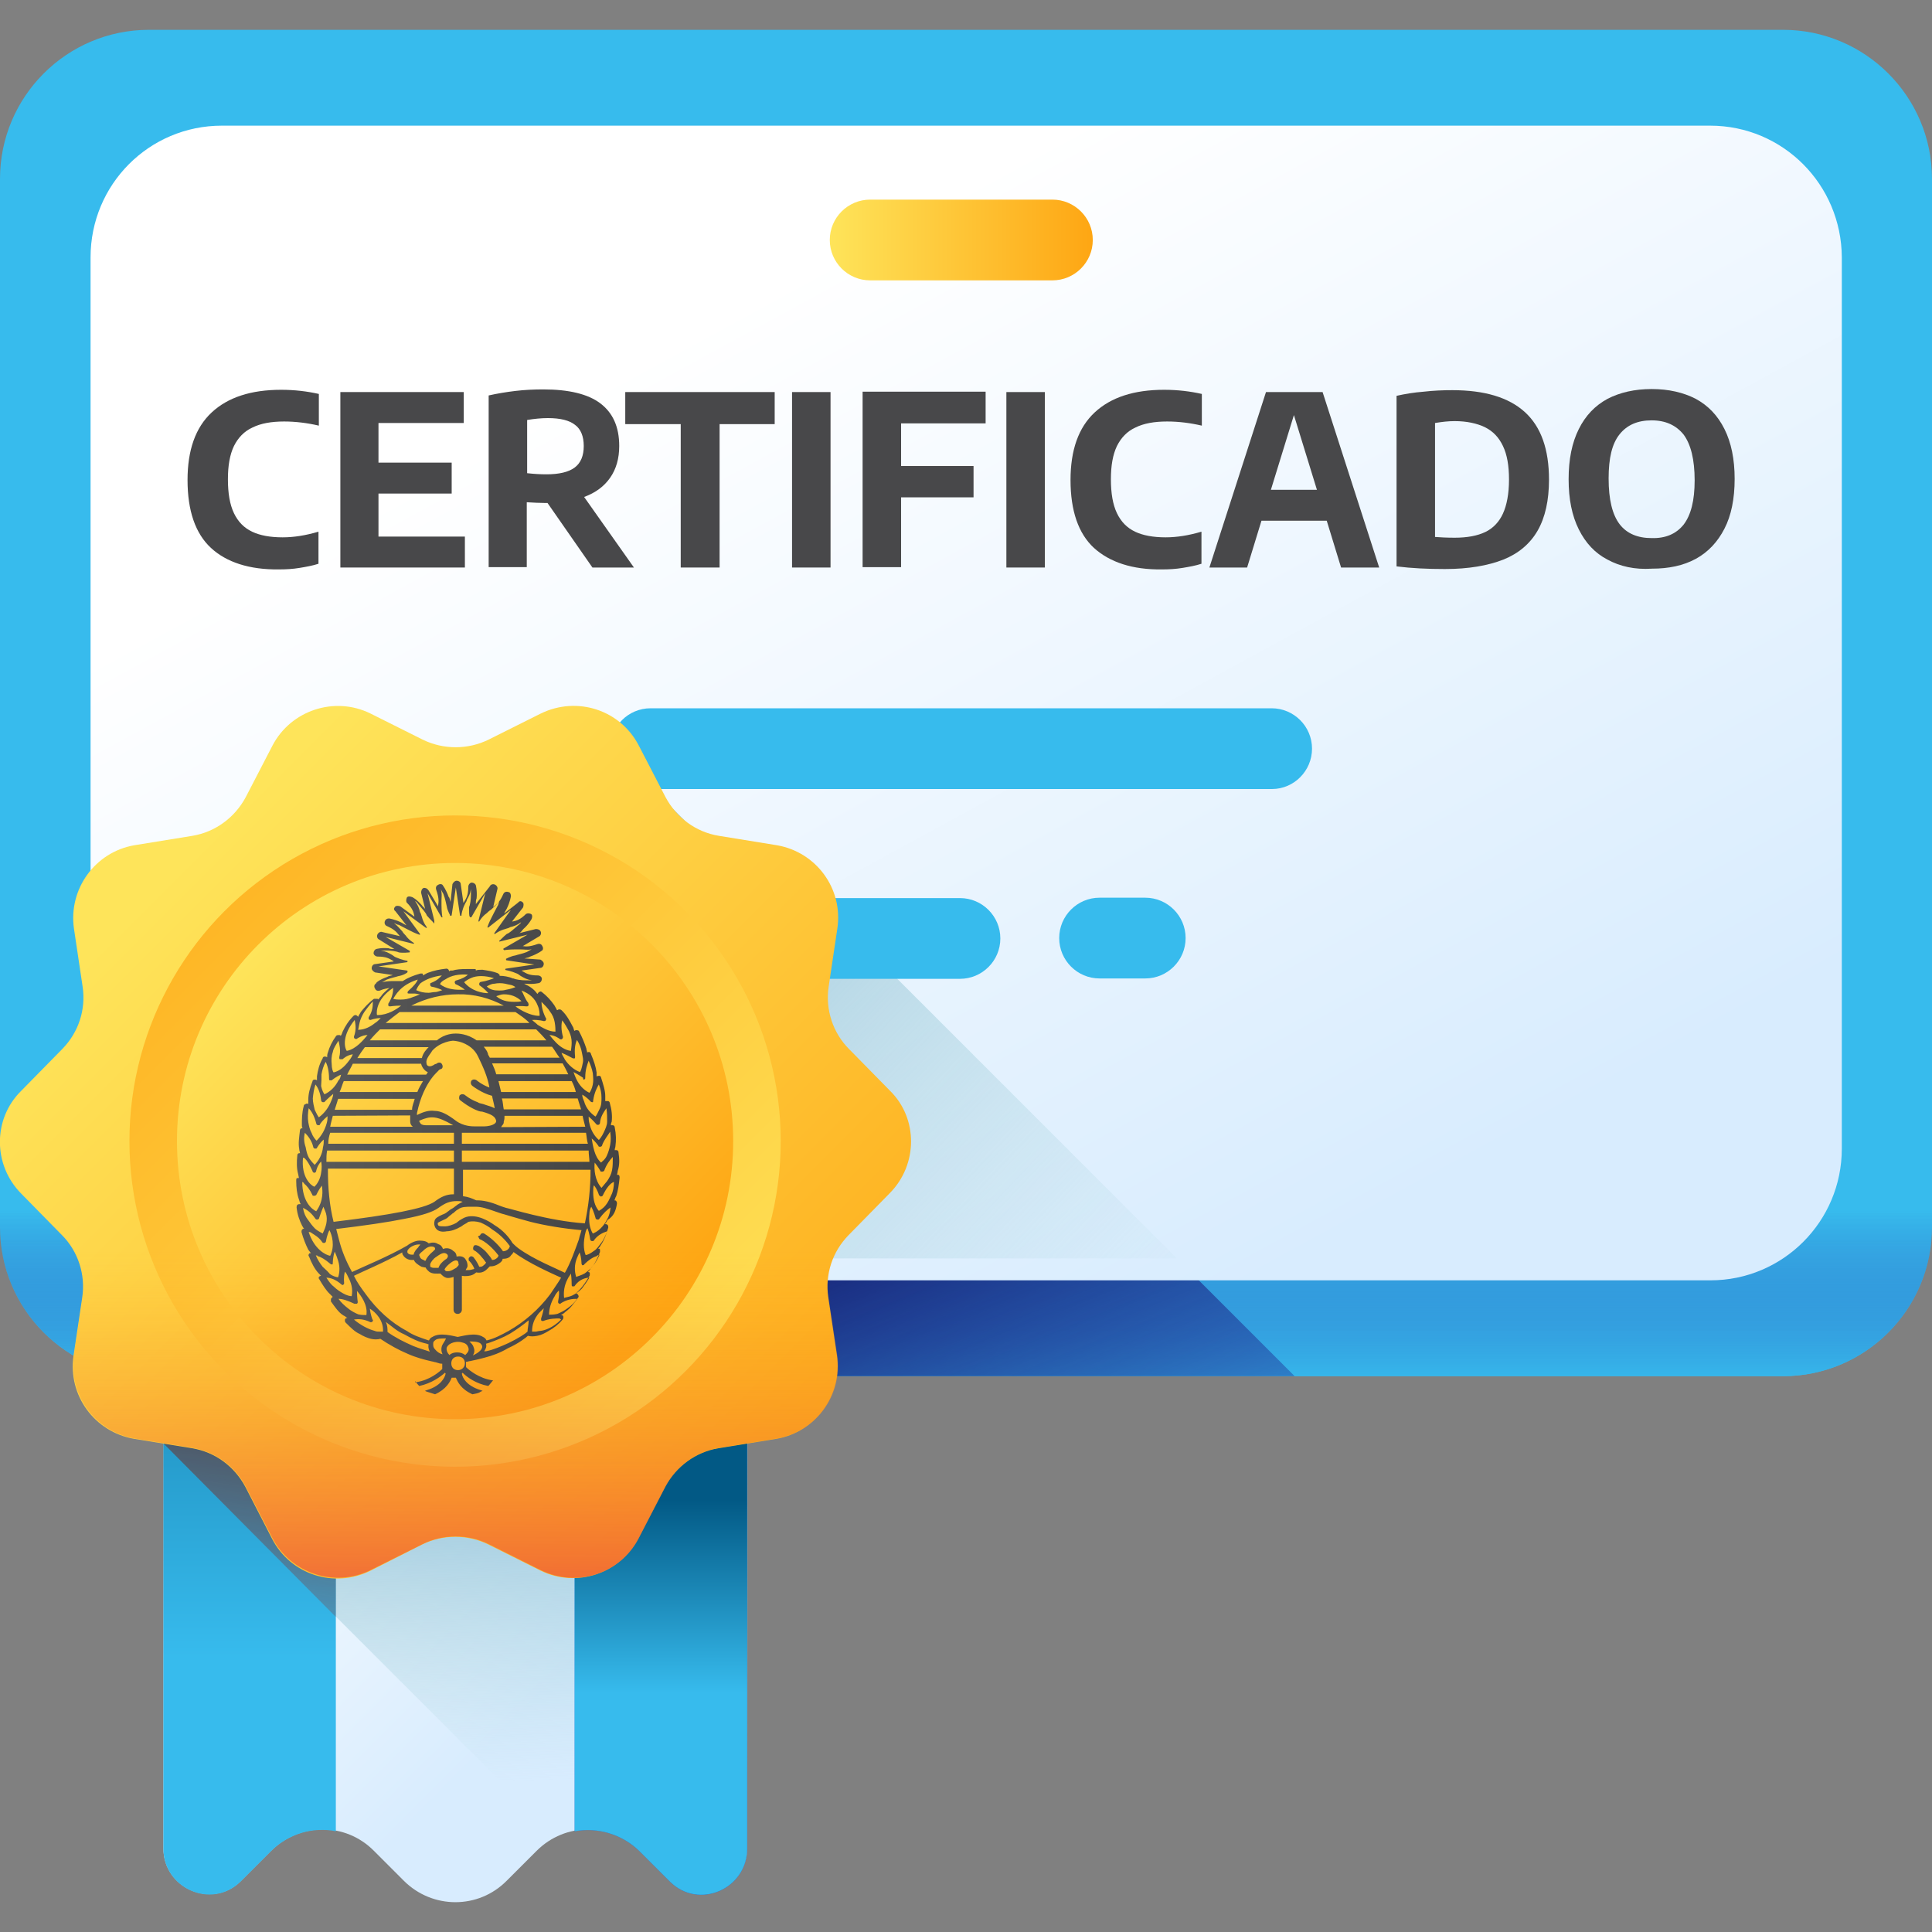 <?xml version="1.0" encoding="utf-8"?>
<!-- Generator: Adobe Illustrator 27.6.1, SVG Export Plug-In . SVG Version: 6.00 Build 0)  -->
<svg version="1.1" id="Capa_1" xmlns="http://www.w3.org/2000/svg" xmlns:xlink="http://www.w3.org/1999/xlink" x="0px" y="0px"
	 viewBox="0 0 512 512" style="enable-background:new 0 0 512 512;" xml:space="preserve">
<rect x="0" y="0" width="512" height="512" fill="#808080" stroke="none"/>
<style type="text/css">
	.st0{fill:#37BBED;}
	.st1{fill:url(#SVGID_1_);}
	.st2{fill:url(#SVGID_00000016777169852244203080000014645754015945241240_);}
	.st3{fill:url(#SVGID_00000124842472980617287690000013341976716068195722_);}
	.st4{fill:url(#SVGID_00000050623647749695292790000005585336016094268855_);}
	.st5{fill:url(#SVGID_00000119837051562767661600000015912570692441921680_);}
	.st6{fill:#48484A;}
	.st7{fill:url(#SVGID_00000051360953489638268660000013404247509729645236_);}
	.st8{fill:url(#SVGID_00000080916679131806771550000015670294763505204096_);}
	.st9{fill:url(#SVGID_00000101802813429103580060000017384910588252102578_);}
	.st10{fill:url(#SVGID_00000138564163738671752910000002394851782493454005_);}
	.st11{fill:url(#SVGID_00000083074908027172671380000000536471768293588628_);}
	.st12{fill:url(#SVGID_00000067944449029020742240000003050126800971067567_);}
	.st13{fill:url(#SVGID_00000022521053777713144460000010711618631983469498_);}
	.st14{fill:url(#SVGID_00000150103463428510900160000002272866634572619189_);}
	.st15{fill:url(#SVGID_00000064334550406921406720000004330246259328152481_);}
	.st16{fill:url(#SVGID_00000043439182812116829990000011459427713306130085_);}
	.st17{fill:url(#SVGID_00000074422143746448641240000005905324397693790874_);}
</style>
<g>
	<g>
		<path class="st0" d="M472.5,364.7h-433C17.7,364.7,0,347,0,325.2V47.4C0,25.6,17.7,7.9,39.5,7.9h433c21.8,0,39.5,17.7,39.5,39.5
			v277.8C512,347,494.3,364.7,472.5,364.7z"/>
		
			<linearGradient id="SVGID_1_" gradientUnits="userSpaceOnUse" x1="256.533" y1="-70.918" x2="256.533" y2="-25.284" gradientTransform="matrix(1.004 0 0 1.004 -1.533 392.007)">
			<stop  offset="0" style="stop-color:#2740B0;stop-opacity:0"/>
			<stop  offset="1" style="stop-color:#37BBED"/>
		</linearGradient>
		<path class="st1" d="M0,198.5v126.7c0,21.8,17.7,39.5,39.5,39.5h433c21.8,0,39.5-17.7,39.5-39.5V198.5H0z"/>
		
			<linearGradient id="SVGID_00000077283703996811394680000018213794041872080015_" gradientUnits="userSpaceOnUse" x1="283.234" y1="59.614" x2="233.413" y2="-62.171" gradientTransform="matrix(1.004 0 0 1.004 -1.533 392.007)">
			<stop  offset="0" style="stop-color:#2740B0;stop-opacity:0"/>
			<stop  offset="1" style="stop-color:#192A7D"/>
		</linearGradient>
		<path style="fill:url(#SVGID_00000077283703996811394680000018213794041872080015_);" d="M151.2,364.7h191.9l-132-132l-16.6-2.2
			l-43.2-43.2L151.2,364.7z"/>
		
			<linearGradient id="SVGID_00000010274785874169164880000017198764957202655664_" gradientUnits="userSpaceOnUse" x1="198.65" y1="-311.211" x2="338.65" y2="-54.211" gradientTransform="matrix(1.004 0 0 1.004 -1.533 392.007)">
			<stop  offset="0" style="stop-color:#FFFFFF"/>
			<stop  offset="1" style="stop-color:#D8ECFE"/>
		</linearGradient>
		<path style="fill:url(#SVGID_00000010274785874169164880000017198764957202655664_);" d="M58.8,33.3C39.5,33.3,24,48.9,24,68.2
			v236.2c0,19.3,15.6,34.9,34.8,34.9h394.5c19.2,0,34.8-15.6,34.8-34.9V68.2c-0.1-19.3-15.6-34.9-34.9-34.9"/>
		
			<linearGradient id="SVGID_00000076583132941088923640000010758201836599483576_" gradientUnits="userSpaceOnUse" x1="286.935" y1="-8.929" x2="95.032" y2="-190.991" gradientTransform="matrix(1.004 0 0 1.004 -1.533 392.007)">
			<stop  offset="0" style="stop-color:#A8D3D8;stop-opacity:0"/>
			<stop  offset="1" style="stop-color:#6CABCA"/>
		</linearGradient>
		<path style="fill:url(#SVGID_00000076583132941088923640000010758201836599483576_);" d="M151.2,333.5h160.7L211.1,232.7
			l-16.6-2.2l-43.2-43.2L151.2,333.5z"/>
	</g>
	<g>
		<g>
			<g>
				<path class="st0" d="M206.1,238h48.3c5.9,0,10.7,4.8,10.7,10.7c0,5.9-4.8,10.7-10.7,10.7h-48.3c-5.9,0-10.7-4.8-10.7-10.7
					C195.4,242.7,200.2,238,206.1,238z"/>
				<path class="st0" d="M280.7,248.6c0-5.9,4.8-10.7,10.7-10.7h12.1c5.9,0,10.7,4.8,10.7,10.7c0,5.9-4.8,10.7-10.7,10.7h-12.1
					C285.5,259.3,280.7,254.5,280.7,248.6z"/>
			</g>
			<path class="st0" d="M337.1,209.1H172.4c-5.9,0-10.7-4.8-10.7-10.7s4.8-10.7,10.7-10.7H337c5.9,0,10.7,4.8,10.7,10.7
				S342.9,209.1,337.1,209.1L337.1,209.1z"/>
		</g>
		
			<linearGradient id="SVGID_00000174563495752492598190000006934610739593570732_" gradientUnits="userSpaceOnUse" x1="220.573" y1="-327.082" x2="290.002" y2="-327.082" gradientTransform="matrix(1.004 0 0 1.004 -1.533 392.007)">
			<stop  offset="0" style="stop-color:#FEE45A"/>
			<stop  offset="1" style="stop-color:#FEA613"/>
		</linearGradient>
		<path style="fill:url(#SVGID_00000174563495752492598190000006934610739593570732_);" d="M230.6,52.9h48.3
			c5.9,0,10.7,4.8,10.7,10.7s-4.8,10.7-10.7,10.7h-48.3c-5.9,0-10.7-4.8-10.7-10.7S224.7,52.9,230.6,52.9z"/>
		<g>
			<path class="st6" d="M55.9,145.2c-4.1-3.8-6.2-9.8-6.2-18c0-7.9,2.1-13.9,6.4-17.9c4.3-4,10.4-6,18.4-6c3.6,0,6.9,0.4,10,1.1v8.4
				c-3-0.7-6.1-1.1-9.2-1.1c-3.4,0-6.2,0.5-8.4,1.6c-2.2,1-3.8,2.7-4.9,4.9c-1.1,2.3-1.6,5.2-1.6,8.8c0,3.7,0.5,6.7,1.6,9
				c1.1,2.3,2.7,3.9,4.8,4.9c2.1,1,4.8,1.5,8.1,1.5c3,0,6.1-0.5,9.5-1.5v8.5c-1.5,0.5-3.2,0.8-5,1.1c-1.8,0.3-3.6,0.4-5.5,0.4
				C66.1,151,60,149,55.9,145.2z"/>
			<path class="st6" d="M100.3,142.2h22.9v8.2h-33v-46.5h32.7v8.2h-22.6v10.5h19.4v8.2h-19.4V142.2z"/>
			<path class="st6" d="M157,150.4l-11.9-17.1h-0.6c-1.5,0-3.1-0.1-4.9-0.2v17.2h-10.1v-45.5c2.2-0.5,4.6-0.9,7.1-1.2
				c2.5-0.3,5-0.4,7.4-0.4c6.7,0,11.8,1.2,15.1,3.7s5,6.2,5,11.3c0,3.3-0.8,6.1-2.4,8.4c-1.6,2.3-3.9,4-6.9,5.1l13.2,18.7H157z
				 M139.7,125.4c1.8,0.2,3.4,0.3,5.1,0.3c3.4,0,5.9-0.6,7.5-1.8c1.6-1.2,2.4-3.1,2.4-5.7c0-2.6-0.8-4.5-2.3-5.6
				c-1.5-1.2-3.9-1.8-7.2-1.8c-1.8,0-3.7,0.2-5.5,0.5V125.4z"/>
			<path class="st6" d="M180.4,150.4v-38h-14.7v-8.5h39.6v8.5h-14.6v38H180.4z"/>
			<path class="st6" d="M209.9,150.4v-46.5h10.2v46.5H209.9z"/>
			<path class="st6" d="M261.2,112.2h-22.4v11.3H258v8.3h-19.2v18.5h-10.2v-46.5h32.6V112.2z"/>
			<path class="st6" d="M266.7,150.4v-46.5h10.2v46.5H266.7z"/>
			<path class="st6" d="M289.9,145.2c-4.1-3.8-6.2-9.8-6.2-18c0-7.9,2.1-13.9,6.4-17.9c4.3-4,10.4-6,18.4-6c3.6,0,6.9,0.4,10,1.1
				v8.4c-3-0.7-6.1-1.1-9.2-1.1c-3.4,0-6.2,0.5-8.4,1.6c-2.2,1-3.8,2.7-4.9,4.9c-1.1,2.3-1.6,5.2-1.6,8.8c0,3.7,0.5,6.7,1.6,9
				s2.7,3.9,4.8,4.9c2.1,1,4.8,1.5,8.1,1.5c3,0,6.1-0.5,9.5-1.5v8.5c-1.5,0.5-3.2,0.8-5,1.1c-1.8,0.3-3.6,0.4-5.5,0.4
				C300.1,151,294.1,149,289.9,145.2z"/>
			<path class="st6" d="M355.4,150.4l-3.8-12.4h-17.3l-3.8,12.4h-10l15-46.5h15l15,46.5H355.4z M336.8,129.8H349l-6.1-19.8
				L336.8,129.8z"/>
			<path class="st6" d="M370.1,150.1v-45.2c2.2-0.5,4.6-0.9,7.2-1.1c2.6-0.3,5.1-0.4,7.6-0.4c8.5,0,14.9,1.9,19.2,5.8
				s6.4,9.9,6.4,17.9c0,5.5-1,10-3,13.5c-2,3.5-5.1,6.1-9.1,7.7c-4.1,1.6-9.2,2.5-15.5,2.5C378.4,150.8,374.1,150.6,370.1,150.1z
				 M393.6,141c2.1-1,3.7-2.7,4.7-4.9s1.6-5.2,1.6-9c0-3.7-0.5-6.6-1.6-8.9c-1.1-2.3-2.6-3.9-4.8-5c-2.1-1-4.8-1.6-8-1.6
				c-1.7,0-3.4,0.2-5.2,0.5v30.2c1.3,0.1,3.1,0.2,5.2,0.2C388.8,142.5,391.5,142,393.6,141z"/>
			<path class="st6" d="M426,148.3c-3.3-1.7-5.8-4.4-7.6-8c-1.8-3.6-2.7-8-2.7-13.3c0-5.3,0.9-9.7,2.7-13.3c1.8-3.6,4.3-6.2,7.6-8
				c3.3-1.7,7.2-2.6,11.7-2.6s8.4,0.9,11.7,2.6c3.3,1.8,5.8,4.4,7.6,8c1.8,3.6,2.7,8,2.7,13.2c0,5.3-0.9,9.7-2.7,13.2
				s-4.3,6.2-7.6,8c-3.3,1.8-7.2,2.6-11.6,2.6C433.2,151,429.3,150.1,426,148.3z M446.2,139c1.9-2.5,2.9-6.3,2.9-11.7
				c0-5.5-1-9.5-2.9-12.1c-2-2.5-4.8-3.8-8.5-3.8c-3.7,0-6.5,1.2-8.5,3.7c-2,2.5-2.9,6.3-2.9,11.7c0,5.6,1,9.6,2.9,12.1
				c1.9,2.5,4.8,3.7,8.5,3.7C441.4,142.7,444.2,141.5,446.2,139z"/>
		</g>
	</g>
	<g>
		
			<linearGradient id="SVGID_00000036217210573447198130000015939641898887810197_" gradientUnits="userSpaceOnUse" x1="71.447" y1="-45.27" x2="159.374" y2="42.658" gradientTransform="matrix(1.004 0 0 1.004 -1.533 392.007)">
			<stop  offset="0" style="stop-color:#FFFFFF"/>
			<stop  offset="1" style="stop-color:#D8ECFE"/>
		</linearGradient>
		<path style="fill:url(#SVGID_00000036217210573447198130000015939641898887810197_);" d="M43.3,489.8c0,10.6,12.8,16.2,20.4,8.8
			c0.1-0.1,0.1-0.1,0.2-0.2l7.9-7.9c7.6-7.6,19.8-7.6,27.3,0l7.9,7.9c7.6,7.6,19.8,7.6,27.3,0l7.9-7.9c7.6-7.6,19.8-7.6,27.3,0
			l7.9,7.9c0.1,0.1,0.1,0.1,0.2,0.2c7.6,7.5,20.4,1.9,20.4-8.8V299.3H43.4L43.3,489.8z"/>
		
			<linearGradient id="SVGID_00000016793467124479411490000008877075568982963341_" gradientUnits="userSpaceOnUse" x1="135.429" y1="79.934" x2="130.995" y2="-29.733" gradientTransform="matrix(1.004 0 0 1.004 -1.533 392.007)">
			<stop  offset="0" style="stop-color:#A8D3D8;stop-opacity:0"/>
			<stop  offset="1" style="stop-color:#6CABCA"/>
		</linearGradient>
		<path style="fill:url(#SVGID_00000016793467124479411490000008877075568982963341_);" d="M62.2,333.8v67.8l85.2,85.2
			c7.2-3.5,16.1-2.3,22.2,3.6l7.9,7.9c0.1,0.1,0.1,0.1,0.2,0.2c7.6,7.5,20.4,1.9,20.4-8.8v-156H62.2z"/>
		<g>
			
				<linearGradient id="SVGID_00000059294065877741542820000009612385912392418458_" gradientUnits="userSpaceOnUse" x1="67.412" y1="47.038" x2="67.412" y2="-125.052" gradientTransform="matrix(1.004 0 0 1.004 -1.533 392.007)">
				<stop  offset="0" style="stop-color:#37BBED"/>
				<stop  offset="1" style="stop-color:#025985"/>
			</linearGradient>
			<path style="fill:url(#SVGID_00000059294065877741542820000009612385912392418458_);" d="M89,299.3H43.3v190.6
				c0,10.6,12.8,16.2,20.4,8.8c0.1-0.1,0.1-0.1,0.2-0.2l7.9-7.9c4.7-4.7,11.2-6.5,17.2-5.3V299.3z"/>
			
				<linearGradient id="SVGID_00000088844280255928809510000015188964437902618771_" gradientUnits="userSpaceOnUse" x1="145.347" y1="-23.369" x2="246.95" y2="54.849" gradientTransform="matrix(1.004 0 0 1.004 -1.533 392.007)">
				<stop  offset="0" style="stop-color:#26A6FE"/>
				<stop  offset="1" style="stop-color:#2740B0"/>
			</linearGradient>
			<path style="fill:url(#SVGID_00000088844280255928809510000015188964437902618771_);" d="M152.3,299.3v186
				c6-1.1,12.5,0.7,17.2,5.3l7.9,7.9c0.1,0.1,0.1,0.1,0.2,0.2c7.6,7.5,20.4,1.9,20.4-8.8V299.3H152.3z"/>
			
				<linearGradient id="SVGID_00000072987041094087628800000016605800979626805128_" gradientUnits="userSpaceOnUse" x1="176" y1="56.438" x2="176" y2="5.443" gradientTransform="matrix(1.004 0 0 1.004 -1.533 392.007)">
				<stop  offset="0" style="stop-color:#37BBED"/>
				<stop  offset="1" style="stop-color:#025985"/>
			</linearGradient>
			<path style="fill:url(#SVGID_00000072987041094087628800000016605800979626805128_);" d="M152.3,299.3v186
				c6-1.1,12.5,0.7,17.2,5.3l7.9,7.9c0.1,0.1,0.1,0.1,0.2,0.2c7.6,7.5,20.4,1.9,20.4-8.8V299.3H152.3z"/>
		</g>
		
			<linearGradient id="SVGID_00000052792485618353596890000004821702442024387724_" gradientUnits="userSpaceOnUse" x1="56.1" y1="64.676" x2="75.856" y2="-67.165" gradientTransform="matrix(1.004 0 0 1.004 -1.533 392.007)">
			<stop  offset="0" style="stop-color:#A72B2B;stop-opacity:0"/>
			<stop  offset="1" style="stop-color:#42210B"/>
		</linearGradient>
		<path style="fill:url(#SVGID_00000052792485618353596890000004821702442024387724_);" d="M89,333.8H43.3v48.7L89,428.5
			C89,428.5,89,333.8,89,333.8z"/>
		<g>
			
				<linearGradient id="SVGID_00000154404027604995913100000018286036786759956413_" gradientUnits="userSpaceOnUse" x1="48.855" y1="-161.909" x2="233.664" y2="22.899" gradientTransform="matrix(1.004 0 0 1.004 -1.533 392.007)">
				<stop  offset="0" style="stop-color:#FEE45A"/>
				<stop  offset="1" style="stop-color:#FEA613"/>
			</linearGradient>
			<path style="fill:url(#SVGID_00000154404027604995913100000018286036786759956413_);" d="M235.8,316.2l-10.9,11.1
				c-4.3,4.4-6.3,10.4-5.4,16.5l2.3,15.4c1.5,10.5-5.6,20.3-16,22.1l-15.4,2.5c-6,1-11.2,4.8-14.1,10.2l-7.1,13.7
				c-4.9,9.4-16.5,13.2-26,8.5l-13.8-6.9c-5.5-2.7-12-2.7-17.5,0l-13.8,7c-9.6,4.7-21.1,1-26-8.5L65,394c-2.9-5.4-8-9.2-14.1-10.2
				l-15.4-2.5c-10.4-1.8-17.6-11.5-16-22.1l2.3-15.4c0.9-6-1.1-12.2-5.4-16.5L5.6,316.3c-7.5-7.6-7.5-19.8,0-27.2L16.5,278
				c4.3-4.4,6.3-10.4,5.4-16.5l-2.3-15.4c-1.5-10.5,5.6-20.3,16-22.1l15.4-2.5c6-1,11.2-4.8,14.1-10.2l7.1-13.7
				c4.9-9.4,16.5-13.2,26-8.5l13.8,6.9c5.5,2.7,12,2.7,17.5,0l13.8-6.9c9.6-4.7,21.1-1,26,8.5l7.1,13.7c2.9,5.4,8,9.2,14.1,10.2
				l15.4,2.5c10.4,1.8,17.6,11.5,16,22.1l-2.3,15.4c-0.9,6,1.1,12.2,5.4,16.5l10.9,11.1C243.3,296.4,243.3,308.6,235.8,316.2z"/>
			
				<linearGradient id="SVGID_00000048467204160791898770000007244662730546427795_" gradientUnits="userSpaceOnUse" x1="203.125" y1="-7.803" x2="7.824" y2="-203.104" gradientTransform="matrix(1.004 0 0 1.004 -1.533 392.007)">
				<stop  offset="0" style="stop-color:#FEE45A"/>
				<stop  offset="1" style="stop-color:#FEA613"/>
			</linearGradient>
			<circle style="fill:url(#SVGID_00000048467204160791898770000007244662730546427795_);" cx="120.6" cy="302.4" r="86.3"/>
			
				<linearGradient id="SVGID_00000092443098506457366840000014589497782169273777_" gradientUnits="userSpaceOnUse" x1="70.089" y1="-140.839" x2="171.231" y2="-39.697" gradientTransform="matrix(1.004 0 0 1.004 -1.533 392.007)">
				<stop  offset="0" style="stop-color:#FEE45A"/>
				<stop  offset="1" style="stop-color:#FEA613"/>
			</linearGradient>
			<circle style="fill:url(#SVGID_00000092443098506457366840000014589497782169273777_);" cx="120.6" cy="302.4" r="73.7"/>
			
				<linearGradient id="SVGID_00000168797592675462983640000017148819898644534712_" gradientUnits="userSpaceOnUse" x1="121.761" y1="-60.207" x2="121.761" y2="52.154" gradientTransform="matrix(1.004 0 0 1.004 -1.533 392.007)">
				<stop  offset="0" style="stop-color:#FEA613;stop-opacity:0"/>
				<stop  offset="1" style="stop-color:#E94444"/>
			</linearGradient>
			<path style="fill:url(#SVGID_00000168797592675462983640000017148819898644534712_);" d="M16.5,327.2c4.3,4.4,6.3,10.4,5.4,16.5
				l-2.3,15.4c-1.5,10.5,5.6,20.3,16,22.1l15.4,2.5c6,1,11.2,4.8,14.1,10.2l7.1,13.7c4.9,9.4,16.5,13.2,26,8.5l13.8-6.9
				c5.5-2.7,12-2.7,17.5,0l13.8,6.9c9.6,4.7,21.1,1,26-8.5l7.1-13.7c2.9-5.4,8-9.2,14.1-10.2l15.4-2.5c10.4-1.8,17.6-11.5,16-22.1
				l-2.3-15.4c-0.9-6,1.1-12.2,5.4-16.5l10.9-11.1c3.7-3.7,5.6-8.7,5.6-13.6H0c0,4.9,1.9,9.9,5.6,13.6L16.5,327.2z"/>
		</g>
	</g>
</g>
<linearGradient id="SVGID_00000016064723470003025750000009374488173539080371_" gradientUnits="userSpaceOnUse" x1="78.969" y1="210.481" x2="164.171" y2="210.481" gradientTransform="matrix(1 0 0 -1 0 512)">
	<stop  offset="0" style="stop-color:#5A5A5A"/>
	<stop  offset="1" style="stop-color:#444444"/>
</linearGradient>
<path style="fill:url(#SVGID_00000016064723470003025750000009374488173539080371_);" d="M163.5,319c0-0.2,0-0.5-0.2-0.7
	c-0.2-0.2-0.2-0.2-0.5-0.2c0.2-0.2,0.2-0.7,0.5-1.1c0.5-1.5,0.7-3,0.9-4.9c0-0.2,0-0.5-0.2-0.7c-0.2,0-0.2-0.2-0.5,0
	c0-0.2,0.2-0.7,0.2-1.1c0.5-1.5,0.5-3,0.2-5c0-0.2-0.2-0.5-0.5-0.5c-0.2,0-0.5,0-0.5,0c0-0.5,0.2-0.7,0.2-1.1c0.2-1.5,0.2-3-0.2-5
	c0-0.2-0.2-0.5-0.5-0.5c-0.2,0-0.2,0-0.5,0c0-0.2,0-0.5,0.2-0.9c0.2-1.5,0-3.3-0.5-5c0-0.2-0.2-0.5-0.5-0.5c-0.2,0-0.5,0-0.7,0l0,0
	c0-0.5,0-0.9,0-1.3c0-1.5-0.5-3-1.1-4.9c0-0.2-0.2-0.5-0.5-0.5c-0.2,0-0.5,0-0.7,0.2c0-0.5,0-0.7,0-1.1c-0.2-1.5-0.7-3-1.5-4.9
	c0-0.2-0.2-0.5-0.5-0.5c-0.2,0-0.5,0-0.5,0.2c0-0.5-0.2-0.7-0.2-1.1c-0.5-1.5-1.1-3-2-4.7c-0.2-0.2-0.5-0.2-0.7-0.2
	c-0.2,0-0.5,0.2-0.5,0.2c-0.2-0.5-0.2-0.9-0.5-1.3c-0.7-1.3-1.5-2.9-2.9-4.2c-0.2-0.2-0.5-0.2-0.7-0.2c-0.2,0-0.2,0.2-0.5,0.2
	c-0.2-0.5-0.5-0.9-0.7-1.3c-0.9-1.3-2-2.5-3.3-3.5c-0.2-0.2-0.5-0.2-0.7,0c-0.2,0-0.2,0.2-0.5,0.5c-0.9-1.3-2-2-3.5-2.7
	c0.2,0,0.5,0,0.5,0c2,0.2,3.5-0.2,3.5-0.2c0.5-0.2,0.7-0.7,0.7-1.1c0-0.5-0.5-0.9-1.1-0.9c-2.2,0-3-0.5-4-1.1c0,0-0.2,0-0.2-0.2
	l4.9-0.7c0.5,0,0.9-0.5,0.9-1.1c0-0.5-0.5-0.9-0.9-1.1L139,254c0.5-0.2,1.1-0.2,1.5-0.5c2-0.7,3-1.5,3-1.5c0.5-0.2,0.5-0.9,0.2-1.3
	c-0.2-0.5-0.7-0.7-1.3-0.5c-2,0.7-2.9,0.7-4,0.5h0.2l4.2-2.5c0.5-0.2,0.7-0.9,0.5-1.3c-0.2-0.5-0.7-0.7-1.3-0.7l-4.4,1.1
	c0.5-0.2,0.7-0.7,1.1-1.1c1.5-1.3,2.2-2.7,2.2-2.7c0.2-0.5,0.2-1.1-0.2-1.3c-0.5-0.2-0.9-0.2-1.3,0c-1.5,1.5-2.5,1.8-3.5,2h-0.2
	l2.9-3.7c0.2-0.5,0.2-1.1,0-1.3c-0.5-0.5-0.9-0.5-1.3,0l-3.7,2.9c0.2-0.5,0.5-0.9,0.7-1.3c0.9-1.8,1.1-3.3,1.1-3.3
	c0-0.5-0.2-1.1-0.7-1.1c-0.5-0.2-1.1,0-1.3,0.5c-0.9,2-1.5,2.5-2.5,3.3l-0.2,0.2l1.1-4.7c0.2-0.5-0.2-1.1-0.7-1.3
	c-0.5-0.2-1.1,0-1.3,0.5l-3.7,4.7c0-0.5,0-1.1,0.2-1.5c0.2-2-0.2-3.5-0.2-3.5c-0.2-0.5-0.7-0.7-1.1-0.7s-0.9,0.5-0.9,1.1
	c0,2.2-0.5,3-1.1,4c0,0,0,0.2-0.2,0.2l-0.7-4.9c0-0.5-0.5-0.9-1.1-0.9c-0.5,0-0.9,0.5-1.1,0.9l-0.5,4.7c-0.2-0.5-0.2-1.1-0.5-1.3
	c-0.7-2-1.5-3-1.5-3c-0.2-0.5-0.9-0.5-1.3-0.2c-0.5,0.2-0.7,0.7-0.5,1.3c0.7,2,0.7,3,0.5,4.2v0.2l-2.5-4.2c-0.5-0.7-0.9-0.7-1.3-0.7
	c-0.5,0.2-0.7,0.7-0.7,1.3l1.1,4.4c-0.2-0.5-0.7-0.7-0.9-1.1c-1.3-1.5-2.5-2.2-2.7-2.2c-0.5-0.2-1.1-0.2-1.3,0.2
	c-0.2,0.5-0.2,1.1,0,1.3c1.5,1.5,1.8,2.5,2,3.5v0.2l-3.7-2.7c-0.5-0.2-1.1-0.2-1.3,0c-0.5,0.5-0.5,0.9,0,1.3l2.9,3.7
	c-0.5-0.2-0.9-0.5-1.3-0.7c-1.8-0.9-3.3-1.1-3.3-1.1c-0.5,0-0.9,0.2-1.1,0.7c-0.2,0.5,0,1.1,0.5,1.3c2,0.9,2.5,1.5,3.3,2.5l0.2,0.2
	l-4.7-1.1c-0.5-0.2-1.1,0.2-1.3,0.7s0,1.1,0.5,1.3l4,2.5c-0.5,0-1.1,0-1.5-0.2c-2-0.2-3.3,0.2-3.3,0.2c-0.5,0.2-0.7,0.7-0.7,1.1
	s0.5,0.9,1.1,0.9c2.2,0,3,0.5,4,1.1c0,0,0.2,0,0.2,0.2l-4.9,0.7c-0.5,0-0.9,0.5-0.9,1.1c0,0.5,0.5,0.9,0.9,1.1l4.7,0.7
	c-0.5,0.2-1.1,0.2-1.5,0.5c-2,0.7-3,1.5-3,1.8c-0.5,0.2-0.5,0.9-0.2,1.3c0.2,0.5,0.7,0.7,1.3,0.5c1.1-0.5,1.8-0.5,2.5-0.7
	c-1.3,1.1-2,1.8-2.2,2.2c-0.2,0.2-0.5,0.5-0.7,0.9c0-0.2-0.2-0.2-0.5-0.2c-0.2,0-0.5,0-0.7,0c-1.5,1.1-2.7,2.5-3.5,3.5
	c-0.2,0.5-0.5,0.7-0.7,1.3c0-0.2-0.2-0.2-0.5-0.5c-0.2,0-0.5,0-0.7,0.2c-1.3,1.3-2.2,2.7-2.9,4.2c-0.2,0.5-0.2,0.7-0.5,1.1
	c-0.2-0.2-0.2-0.2-0.5-0.2c-0.2,0-0.5,0-0.7,0.2c-1.1,1.5-1.8,3-2.2,4.4c-0.2,0.5-0.2,0.9-0.2,1.3c-0.2-0.2-0.5-0.2-0.7-0.2
	c-0.2,0-0.5,0.2-0.5,0.5c-0.9,1.5-1.3,3.3-1.5,4.7c0,0.5,0,0.7,0,1.1c-0.2-0.2-0.5-0.2-0.7-0.2s-0.5,0.2-0.5,0.5
	c-0.7,1.8-1.1,3.3-1.1,4.9c0,0.5,0,0.7,0,1.1c-0.2-0.2-0.5-0.2-0.7,0c-0.2,0-0.5,0.2-0.5,0.5c-0.5,1.8-0.5,3.5-0.5,5
	c0,0.2,0,0.7,0.2,0.9c-0.2,0-0.2,0-0.2,0c-0.2,0-0.5,0.2-0.5,0.5c-0.2,1.8-0.5,3.5-0.2,5c0,0.5,0.2,0.7,0.2,1.1c-0.2,0-0.2,0-0.2,0
	c-0.2,0-0.5,0.2-0.5,0.5c-0.2,1.8-0.2,3.5,0.2,5c0,0.2,0.2,0.7,0.2,1.1c-0.2,0-0.5,0-0.5,0c-0.2,0.2-0.2,0.2-0.2,0.7
	c0,1.8,0.2,3.5,0.7,4.9c0.2,0.5,0.2,0.9,0.5,1.3h-0.2c-0.2,0-0.5,0-0.7,0.2c-0.2,0.2-0.2,0.5-0.2,0.7c0.2,1.8,0.7,3.3,1.5,4.9
	c0.2,0.2,0.2,0.5,0.5,0.7c-0.2,0-0.2,0-0.5,0.2c-0.2,0.2-0.2,0.5-0.2,0.7c0.5,1.8,1.1,3.3,1.8,4.7c0.2,0.2,0.5,0.7,0.7,0.9
	c-0.2,0-0.5,0-0.5,0.2c-0.2,0.2-0.2,0.5,0,0.7c0.7,1.8,1.5,3.3,2.5,4.4c0.2,0.2,0.5,0.5,0.7,0.7c-0.2,0-0.5,0.2-0.5,0.2
	c-0.2,0.2-0.2,0.5,0,0.7c0.9,1.5,1.8,3,2.9,4c0.2,0.2,0.5,0.5,0.7,0.7c-0.2,0-0.2,0.2-0.5,0.5c0,0.2,0,0.5,0,0.7
	c1.1,1.5,2,2.9,3.3,3.7c0.5,0.2,0.7,0.5,1.1,0.7c-0.2,0-0.2,0-0.2,0c-0.2,0-0.5,0.2-0.5,0.5s0,0.5,0.2,0.7c1.3,1.3,2.5,2.5,3.7,3
	c1.1,0.7,2.2,1.1,3,1.3c0.8,0.2,1.8,0.2,2.5,0c2.2,1.5,4.9,3,7.3,4c2,0.9,4.2,1.5,6.4,2c0.2,0,0.7,0.2,0.9,0.2l0.7,0.2
	c0.5,0.2,0.9,0.2,1.1,0.2c0,0.2,0,0.5,0,0.7c0,0.2,0,0.5,0,0.7c-0.7,0.7-3.3,3-7,3.5H110V366c0.2,0.2,0.5,0.7,1.1,1.3l0,0l0,0
	c3.3-0.7,5.7-2.5,6.8-3.5l0.2,0.2c-0.2,1.1-1.3,3.3-5,4.4l-0.5,0.2l0.5,0.2c0.7,0.2,1.5,0.5,2.2,0.7l0,0l0,0c2.9-1.3,4-3.3,4.4-4.4
	c0.5,0,0.7,0,1.1,0c0.5,1.1,1.3,3,4.4,4.4l0,0l0,0c0.9-0.2,1.5-0.2,2.2-0.7l0.5-0.2l-0.5-0.2c-3.7-1.1-4.9-3.3-5-4.4l0.2-0.2
	c1.1,1.1,3.5,2.9,6.8,3.5l0,0l0,0c0.5-0.5,0.9-1.1,1.1-1.3l0.2-0.2h-0.2c-3.5-0.5-6.2-2.7-7-3.5c0-0.2,0-0.5,0-0.7s0-0.5,0-0.7
	c0.5,0,0.7-0.2,1.1-0.2l0.9-0.2c1.1-0.2,2-0.5,2.9-0.7c2-0.5,4.2-1.3,6.2-2.5c2.9-1.3,4.9-2.9,5.3-3.3c0.7,0.2,1.5,0.2,2.5,0
	c1.1-0.2,2-0.7,3-1.3c1.3-0.7,2.7-1.8,3.7-3c0.2-0.2,0.2-0.5,0.2-0.7c0-0.2-0.2-0.5-0.5-0.5c0,0,0,0-0.2,0c0.5-0.2,0.9-0.5,1.3-0.9
	c1.3-0.9,2.2-2.2,3.3-3.7c0.2-0.2,0.2-0.5,0-0.7c0-0.2-0.2-0.2-0.5-0.5c0.2-0.2,0.5-0.5,0.7-0.7c1.1-1.1,2-2.5,2.9-4
	c0-0.2,0-0.5,0-0.7c-0.2-0.2-0.2-0.2-0.5-0.2c0.2-0.2,0.5-0.5,0.7-0.9c1.1-1.1,1.8-2.7,2.5-4.4c0-0.2,0-0.5,0-0.7
	c-0.2-0.2-0.2-0.2-0.5-0.2l0,0c0.2-0.2,0.5-0.5,0.7-0.9c0.9-1.3,1.5-2.9,2-4.7c0-0.2,0-0.5-0.2-0.7c-0.2-0.2-0.5-0.2-0.7-0.2
	c0.2-0.2,0.5-0.7,0.7-1.1C162.7,322.3,163.2,320.8,163.5,319 M162.7,313.2L162.7,313.2c0,1.3-0.2,2.5-0.7,3.5
	c-0.5,1.1-0.9,2-1.5,2.7c-0.7,0.9-1.5,1.3-1.8,1.5l0,0c-1.1-1.3-1.5-3-1.5-5c0-0.7,0-1.3,0.2-1.8l0,0l0,0c0.9,1.1,1.3,2.5,1.3,2.5
	c0,0.2,0.2,0.2,0.5,0.5c0.2,0,0.5-0.2,0.5-0.2C160.7,314.8,161.7,313.6,162.7,313.2L162.7,313.2z M162.4,306.6L162.4,306.6
	L162.4,306.6c0,1.3,0,2.5-0.2,3.5c-0.2,1.1-0.7,2-1.3,2.9c-0.7,0.9-1.3,1.5-1.5,1.8l0,0l0,0c-1.8-2-2-5-1.8-6.7l0,0l0,0
	c0.9,1.1,1.5,2.2,1.5,2.2c0,0.2,0.2,0.2,0.5,0.2c0.2,0,0.5-0.2,0.5-0.2C160.7,308.6,161.7,307.3,162.4,306.6 M161.7,299.9
	L161.7,299.9L161.7,299.9c0.2,1.3,0.2,2.5,0,3.5c-0.2,1.1-0.5,2-0.9,2.9c-0.5,1.1-1.3,1.5-1.5,1.8l0,0l0,0c-1.8-1.5-2.2-4.7-2.5-6.4
	l0,0l0,0c1.1,0.9,1.8,2,1.8,2c0,0.2,0.2,0.2,0.5,0.2c0.2,0,0.5-0.2,0.5-0.5C160.2,301.9,161.1,300.9,161.7,299.9 M160.7,293.7
	L160.7,293.7c0.2,1.3,0.2,2.5,0.2,3.5c0,1.1-0.5,2-0.9,2.9c-0.5,1.1-1.1,1.8-1.3,2l0,0l0,0c-1.5-1.3-2.2-3-2.5-4.4
	c-0.2-0.7-0.2-1.3-0.2-1.8l0,0l0,0c1.1,0.9,2,2,2,2c0.2,0.2,0.2,0.2,0.5,0.2c0.2,0,0.5-0.2,0.5-0.5C159.1,296,160,294.7,160.7,293.7
	 M126.9,328c0,0.2,0.2,0.5,0.5,0.5c2.2,1.1,4,3.3,4.7,4.2c0,0.2-0.2,0.5-0.2,0.5c-0.5,0.5-0.9,0.7-1.5,0.7l0,0
	c-0.2-0.5-0.7-1.1-1.3-1.8c-0.7-0.9-2.2-2-2.5-2c-0.5-0.2-0.9-0.2-1.1,0.2c-0.2,0.5-0.2,0.9,0.2,1.1c0.5,0.2,1.5,1.1,2,1.8
	c0.7,0.7,0.9,1.3,1.1,1.3c0,0.2-0.2,0.5-0.5,0.7c-0.5,0.5-0.7,0.5-1.3,0.5c-0.2-0.5-0.7-1.5-1.5-2.5c-0.2-0.2-0.7-0.5-1.1,0
	c-0.2,0.2-0.2,0.2-0.2,0.5c0,0.2,0,0.5,0.2,0.5c0.7,0.7,1.1,1.5,1.3,2c-0.2,0.2-0.5,0.2-0.5,0.2c-0.5,0.2-1.1,0.2-1.8,0.2
	c0.2-0.5,0.5-0.7,0.5-1.1c0-0.4,0-1.1-0.7-2c-0.5-0.5-1.1-0.7-2.2-0.5c0-0.5-0.2-1.1-0.9-1.5c-0.7-0.7-1.8-0.9-2.7-0.5l0,0
	c-0.2-0.5-0.5-1.1-1.3-1.3c-0.7-0.5-1.5-0.5-2.5-0.2c-0.7-0.7-1.8-0.7-2-0.7c-1.1-0.2-2.7,0.5-3.7,1.3c-5,2.9-11.9,5.7-14.6,7
	c-2.7,1.1,0,0,0,0c-1.5-2.7-2.7-5.5-3.5-8.7c-0.2-0.9-0.5-1.8-0.7-2.7c7.5-0.9,13.7-1.8,18.1-2.7c4.7-0.9,7.5-1.8,9-2.9
	c1.8-1.3,3-1.8,4.9-1.8c0.5,0,1.1,0,1.5,0.2c-0.5,0.2-0.9,0.5-1.3,0.7c-0.7,0.5-1.1,0.9-1.5,1.1c-0.5,0.2-0.7,0.5-1.3,0.9
	c-0.2,0.2-0.7,0.5-1.3,0.7c-1.1,0.5-1.8,0.9-2,1.5c-0.2,0.7-0.2,1.3,0.2,2c0.7,1.1,2,1.1,3,0.9c1.1,0,2.5-0.5,3.5-1.1
	c0.5-0.2,0.7-0.5,1.1-0.7c0.4-0.2,0.9-0.5,1.1-0.7l0,0c0.9-0.2,2-0.2,3.3,0.2c1.1,0.5,2.2,1.1,3,1.8c2.5,1.5,4.2,3.7,4.7,4.4
	c0,0.2-0.2,0.7-0.5,0.9c-0.2,0.2-0.7,0.5-1.3,0.5c-0.7-1.1-2.7-3.3-5-4.7c-0.5-0.2-0.9,0-1.1,0.5C126.6,327.6,126.6,327.8,126.9,328
	 M120.9,336L120.9,336c-0.5,0.2-1.3,0.9-2.2,0.9h-0.2c-0.2,0-0.5,0-0.7-0.5c0.5-0.9,1.3-1.5,2-2c1.1-0.7,1.5-0.2,1.5-0.2
	c0.2,0.2,0.2,0.5,0.2,0.7C121.8,335.3,121.1,335.7,120.9,336z M112.1,331.5c1.1-1.1,2-1.3,2.7-1.1c0.2,0,0.5,0.2,0.5,0.5v0.2
	c-0.2,0.2-0.2,0.2-0.5,0.5c-1.1,0.9-1.8,1.8-2,2.5c-0.2,0-0.5,0-0.5-0.2c-0.9-0.2-1.1-0.9-1.1-1.1
	C110.9,332.6,111.2,332.2,112.1,331.5 M110.9,330.5c-0.5,0.5-1.1,1.1-1.3,2c-0.2,0-0.2,0-0.5,0c-0.5,0-0.9-0.2-1.1-0.5
	c0,0-0.2-0.5,0.2-0.9c0.5-0.7,1.8-1.3,2.7-1.3l0,0c0,0,0.2,0,0.5,0C111.2,330.2,110.9,330.2,110.9,330.5 M115.6,333.1
	c1.5-1.1,2.2-1.3,2.9-0.7c0.2,0.2,0.2,0.5,0.2,0.5c0,0.2-0.2,0.7-0.7,0.9c-0.9,0.7-1.5,1.3-1.8,2.2c-0.2,0-0.5,0-0.9,0
	c-0.5,0-0.7,0-1.1-0.2c-0.2,0-0.2-0.2-0.2-0.7C114.1,334.5,114.9,333.5,115.6,333.1 M131.5,264C131.5,264,131.3,263.8,131.5,264
	C131.5,263.8,131.5,263.8,131.5,264c0.7-0.2,1.3-0.5,2-0.5c1.8,0,3.3,0.5,4.7,1.8l0,0l0,0c-0.5,0.2-1.1,0.2-1.8,0.2h-0.2
	C134.3,265.5,132.8,265.1,131.5,264 M133.5,266.5H109c4-2,8.2-3,12.4-3C125.6,263.4,129.8,264.5,133.5,266.5 M136.6,261.6
	c-0.5,0.2-1.3,0.5-2.5,0.7c-0.7,0.2-1.3,0.2-1.8,0.2c-1.3,0-2.5-0.2-3.3-1.1l0,0l0,0c0.5-0.2,1.1-0.7,2-0.7c0.9-0.2,2-0.2,2.9,0
	C134.9,261,135.7,260.9,136.6,261.6C136.8,261.3,136.8,261.3,136.6,261.6C136.8,261.3,136.8,261.3,136.6,261.6 M130.8,259.3
	c-0.7,0.2-1.8,0.7-3.3,0.9c-0.2,0-0.5,0.2-0.5,0.5c0,0.2,0,0.5,0.2,0.5c0,0,1.3,0.9,2.2,2l0,0l0,0c-1.5,0-4.4-0.5-6.4-2.9l0,0
	c0.2-0.2,0.9-0.7,1.8-1.1c1.5-0.7,3.7-0.7,6,0C130.8,259.3,130.8,259.3,130.8,259.3L130.8,259.3 M124,258.3c-0.5,0.5-1.5,1.1-3,1.5
	c-0.2,0-0.5,0.2-0.5,0.5c0,0.2,0.2,0.5,0.2,0.5s1.3,0.5,2.5,1.5l0,0l0,0c-0.5,0-0.9,0-1.3,0c-1.5,0-3.7-0.2-5.3-1.5l0,0
	c0.2-0.5,0.7-0.9,1.5-1.3C119.6,258.5,121.6,258.1,124,258.3L124,258.3z M117.1,258.5c-0.5,0.5-1.1,1.3-2.9,2
	c-0.2,0-0.2,0.2-0.2,0.5c0,0.2,0.2,0.5,0.5,0.5c0,0,1.3,0.2,2.7,0.9l0,0l0,0c-0.7,0.2-1.3,0.5-1.8,0.5c-0.7,0-1.3,0.2-1.8,0.2
	c-1.3,0-2.2-0.2-3.3-0.7l0,0c0.2-0.5,0.5-1.1,1.1-1.8C112.7,259.6,114.7,258.8,117.1,258.5L117.1,258.5L117.1,258.5 M110.7,259.6
	c-0.2,0.7-1.1,1.8-2.5,3c-0.2,0.2-0.2,0.5-0.2,0.5c0,0.2,0.2,0.2,0.5,0.2c0,0,0.7,0,1.3,0c0.5,0,1.1,0.2,1.5,0.2l0,0l0,0
	c-0.5,0.2-1.1,0.5-1.8,0.7c-1.1,0.5-2.2,0.7-3.3,0.7c-0.7,0-1.3,0-2-0.2l0,0C104.7,264,105.9,261.1,110.7,259.6
	C110.6,259.3,110.7,259.3,110.7,259.6L110.7,259.6z M136.6,268.2c1.3,0.9,2.7,1.8,3.7,2.9h-38.1c1.3-1.1,2.5-2,3.7-2.9H136.6z
	 M142.1,272.8c0.9,0.9,1.8,1.8,2.7,2.9h-18.5c-2.5-1.8-5-1.8-5.5-1.8c-0.5,0-2.9,0-5,1.8H98c0.9-1.1,1.8-2,2.7-2.9H142.1z
	 M115.2,294.4c-1.5-0.2-2.9,0.2-4.7,1.1c0-0.2,0-0.2,0-0.5c0.9-4.4,2.5-7.3,3.7-9c0.9-1.3,1.8-2,2.2-2.5c0.2,0,0.2-0.2,0.5-0.2
	c0.5-0.2,0.5-0.9,0.2-1.3c-0.2-0.5-0.9-0.5-1.3-0.2c0,0-0.2,0.2-0.5,0.2c-0.7,0.5-1.3,0.7-1.8,0.5c-0.5-0.2-0.5-0.7-0.5-1.3
	c0.2-1.1,1.3-2.2,1.5-2.7l0,0c2.2-2.5,5.5-2.7,5.5-2.7s1.1,0,2.5,0.5c1.8,0.7,3.3,1.8,4.2,3.7c1.3,2.7,2.5,5.3,3,8.2
	c-2-0.7-3.5-2-3.5-2c-0.5-0.2-0.9-0.2-1.3,0.2c-0.2,0.5-0.2,0.9,0.2,1.3c0,0,2.5,2,5.3,2.7c0.2,1.1,0.5,2,0.7,3.3
	c-0.9-0.5-2-0.7-3-1.1c-0.7-0.2-1.1-0.2-1.5-0.5c-2-0.7-3.5-2-3.5-2c-0.5-0.2-0.9-0.2-1.3,0.2c-0.2,0.5-0.2,1.1,0.2,1.3
	c0,0,1.8,1.5,4,2.5c0.5,0.2,1.1,0.5,1.8,0.5c2.5,0.7,3.5,1.3,3.7,2.5c0,0.2-0.2,0.5-0.2,0.5c-0.7,0.7-2.2,0.9-2.9,0.9h-2.7
	c-0.5,0-2.9,0-4.9-1.5C118.7,295.4,116.9,294.4,115.2,294.4 M120.1,298.2h-7.3c-0.7,0-1.3-0.2-1.5-0.7c0,0-0.2-0.2-0.2-0.5l0,0
	C114.1,295.7,115.6,295.6,120.1,298.2z M122.4,304.9H156c0,1.1,0.2,2,0.2,3h-33.8V304.9z M122.4,303.1v-2.9h32.9
	c0.2,1.1,0.2,2,0.5,2.9H122.4z M132.8,298.7c0.2-0.5,0.7-0.7,0.7-1.3c0,0,0,0,0-0.2c0.2-0.5,0.2-0.9,0.2-1.5h20.7
	c0.2,1.1,0.5,2,0.7,2.9L132.8,298.7z M133.5,294c-0.2-0.9-0.2-2-0.5-2.9h20.1c0,0.2,0.2,0.5,0.2,0.7c0.2,0.7,0.5,1.5,0.7,2.2H133.5z
	 M132.8,289.4c-0.2-0.9-0.5-2-0.7-2.9h19.4c0.5,0.9,0.9,2,1.1,2.9H132.8z M131.5,284.7c-0.2-0.9-0.7-2-1.1-2.9h18.7
	c0.5,0.9,1.1,2,1.5,2.9H131.5z M129.8,280.3c-0.2-0.5-0.5-0.7-0.5-1.1c-0.2-0.7-0.7-1.3-1.1-1.8h18.1c0.7,0.9,1.3,2,2,2.9h-18.6
	V280.3z M113.6,277.5c-0.5,0.5-1.5,1.5-1.8,2.9H94.7c0.7-1.1,1.3-2,2-2.9H113.6z M111.6,281.9c0.2,0.9,0.7,1.5,1.3,2
	c0.2,0,0.2,0.2,0.5,0.2c-0.2,0.2-0.2,0.5-0.5,0.7H92c0.5-1.1,1.1-2,1.5-2.9L111.6,281.9L111.6,281.9z M112.1,286.5
	c-0.5,0.9-1.1,1.8-1.5,2.9H90c0.5-1.1,0.7-2,1.1-2.9H112.1z M109.9,291.2c-0.2,0.9-0.7,1.8-0.7,2.9H88.7c0.2-0.7,0.5-1.5,0.7-2.2
	c0-0.2,0.2-0.5,0.2-0.7H109.9z M108.7,295.6v1.3v0.2c0,0.7,0.2,1.1,0.7,1.5H87.5c0.2-1.1,0.5-2,0.7-2.9L108.7,295.6z M120.3,300.2
	v2.9H87c0-1.1,0.2-2,0.5-2.9H120.3z M120.3,304.9v3H86.5c0-1.1,0-2,0.2-3H120.3z M120.3,309.7v6.8h-0.2c-1.8,0-3.3,0.7-5,2
	c-2.7,1.8-11.7,3.5-26.7,5.3c-1.1-4.4-1.5-9-1.5-13.9v-0.2h33.5V309.7z M131.1,324.7c-1.5-1.1-4.7-3-7.5-2.2
	c-0.7,0.2-1.1,0.5-1.8,0.9c-0.2,0.2-0.7,0.5-0.9,0.7c-0.9,0.5-2.2,0.9-2.9,0.9c-0.9,0-1.5,0-1.8-0.2c-0.2-0.2-0.2-0.5-0.2-0.7
	c0.2-0.2,0.9-0.5,1.3-0.7c0.5-0.2,1.1-0.5,1.3-0.7c0.5-0.5,0.9-0.7,1.3-1.1c0.5-0.2,0.7-0.7,1.5-1.1c0.9-0.7,2-0.7,3.5-0.7h0.7h0.5
	c1.5,0,3,0.5,5.3,1.3c0.7,0.2,1.3,0.5,2.2,0.7c0.7,0.2,2.9,0.9,7,2c3.5,0.9,8.7,1.8,13.5,2.2c-0.2,0.9-0.5,1.5-0.7,2.5
	c-1.1,3-2.2,6.2-3.7,8.8c-2.2-1.1-8.2-3.5-12.2-6.4c-0.7-0.5-1.3-1.1-1.5-1.3l-0.2-0.2C135,328,133.3,326,131.1,324.7 M134.1,320.1
	c-0.7-0.2-1.5-0.5-2-0.7c-2.2-0.9-4-1.3-5.7-1.3h-0.2c-1.1-0.5-2-0.9-3.5-1.1v-7h33.8l0,0c0,4.9-0.5,9.5-1.5,14.2
	C145.5,323.6,134.6,320.1,134.1,320.1 M158.7,287.4L158.7,287.4c0.5,1.3,0.7,2.2,0.7,3.5c0,1.1,0,2-0.5,3c-0.5,1.1-0.9,1.8-1.1,2
	l0,0c-1.3-0.9-2.5-2.2-3-4c-0.2-0.5-0.5-1.1-0.5-1.8l0,0l0,0c1.3,0.7,2.2,1.8,2.2,1.8c0.2,0.2,0.5,0.2,0.5,0.2
	c0.2,0,0.2-0.2,0.2-0.5C157.5,289.6,158.2,288.2,158.7,287.4 M154.9,286c0.2,0,0.2-0.2,0.2-0.5c0-2,0.5-3.3,0.9-4.4l0,0l0,0
	c0.5,1.1,0.9,2.2,1.1,3.3c0.1,1.1,0.2,2,0,3c-0.2,1.1-0.7,2-0.9,2.2l0,0c-1.5-0.7-2.7-2-3.5-3.7c-0.2-0.5-0.5-1.1-0.7-1.8l0,0l0,0
	c1.3,0.7,2.5,1.5,2.5,1.5C154.5,286,154.7,286.3,154.9,286z M152.2,280.5c0.2,0,0.2-0.2,0.2-0.5c-0.2-2,0-3.3,0.5-4.4l0,0l0,0
	c0.7,1.1,1.1,2.2,1.3,3.3c0.2,1.1,0.5,2,0.2,3c-0.2,1.1-0.5,2-0.7,2.2l0,0c-1.5-0.5-3-1.8-4-3.3c-0.2-0.5-0.7-1.1-0.9-1.8l0,0l0,0
	c1.3,0.5,2.7,1.3,2.7,1.3C151.8,280.5,152,280.5,152.2,280.5 M148.3,275.3c0.2,0.2,0.5,0.2,0.7,0c0.2-0.2,0.2-0.5,0.2-0.5
	c-0.5-1.8-0.5-3.3-0.2-4.4l0,0l0,0c0.7,0.9,1.3,2,1.8,2.9c0.5,1.1,0.7,2,0.7,3s-0.2,2-0.2,2.2l0,0c-1.5-0.2-3-1.1-4.4-2.7
	c-0.5-0.5-0.9-1.1-1.3-1.5l0,0l0,0C147,274.3,148.3,275.3,148.3,275.3 M144.1,270.6c0.2,0,0.5,0,0.5-0.2c0.2-0.2,0.2-0.5,0-0.7
	c-0.9-1.8-1.1-3.3-1.1-4.2l0,0l0,0c0.9,0.9,1.8,1.8,2.2,2.5c0.7,0.9,1.1,1.8,1.3,2.9c0.2,1.1,0.2,2,0.2,2.5l0,0l0,0
	c-1.8,0-3.5-1.1-4.7-1.8c-0.5-0.5-1.1-0.9-1.5-1.3l0,0l0,0C142.8,270.2,144.1,270.6,144.1,270.6 M142.5,266.5
	c0.5,1.1,0.5,2.2,0.5,2.7l0,0h-0.2c-2.2,0-4.9-1.5-6.2-2.5l0,0l0,0c1.3-0.2,2.7,0,2.9,0c0.2,0,0.5,0,0.5-0.2c0.2-0.2,0-0.5,0-0.7
	c-0.9-1.1-1.3-2.5-1.8-3.3l0,0l0,0C140.3,263.3,141.8,264.6,142.5,266.5 M101.2,260.3L101.2,260.3L101.2,260.3
	c0.5-0.2,0.9-0.5,1.3-0.7c1.3-0.5,2.5-0.7,3-0.9c1.3-0.2,2.5-0.9,2.5-1.1c0-0.2,0-0.2,0-0.2s0-0.2-0.2-0.2l-7.5-1.1l7.5-1.1
	c0,0,0.2,0,0.2-0.2c0-0.2,0-0.2-0.2-0.2c0,0-1.3-0.2-2.9-0.9c-0.5-0.2-0.7-0.5-1.1-0.7c-0.9-0.5-1.5-0.9-2.9-1.1c-1.3-0.2,0,0,0,0
	c0.5,0,1.1,0,1.5,0c1.3,0,2.7,0.2,3.3,0.5c1.3,0.2,2.5,0,2.7,0c0.2,0,0.2,0,0.2-0.2v-0.2l-6.4-3.7l7.3,1.8h0.2v-0.2
	c0,0-1.3-0.7-2.2-2c-0.2-0.2-0.7-0.7-0.9-1.1c-0.7-0.7-1.1-1.3-2.2-2.2l0,0c0.5,0.2,0.9,0.5,1.3,0.5c1.3,0.7,2.5,1.3,2.9,1.5
	c1.3,0.7,2.5,1.1,2.5,1.1h0.2v-0.2l-4.4-6l0,0l0,0l6,4.4h0.2v-0.2c0,0-0.9-1.1-1.3-2.7c-0.2-0.5-0.2-0.9-0.5-1.3
	c-0.2-0.9-0.5-1.8-1.3-2.9c0.5,0.2,0.7,0.7,1.1,1.1c0.9,1.1,1.8,2,2,2.7c0.9,1.1,1.8,1.8,1.8,2c0,0.2,0.2,0,0.2,0V244l-1.8-7.3l0,0
	l3.7,6.4h0.2c0,0,0.2-0.2,0-0.2c0,0-0.2-1.3-0.2-3c0-0.5,0-0.9,0-1.3c0-1.1,0.2-1.8-0.2-3c0.2,0.5,0.5,0.9,0.7,1.3
	c0.5,1.3,0.7,2.5,0.9,3.3c0.2,1.3,0.9,2.2,0.9,2.5h0.2c0,0,0.2,0,0.2-0.2l1.1-7.3l0,0l1.1,7.3c0,0,0,0.2,0.2,0.2s0.2,0,0.2-0.2
	s0.2-1.5,0.9-2.9c0.2-0.5,0.5-0.7,0.5-1.1c0.5-0.9,0.9-1.5,1.1-2.9c0,0.5,0,1.1,0,1.5c0,1.3-0.2,2.7-0.5,3.3c0,1.3,0,2.5,0.2,2.5
	c0,0,0,0.2,0.2,0.2h0.2l3.7-6.4l0,0l-1.8,7.3v0.2h0.2c0,0,0.7-1.3,2-2.2c0.2-0.2,0.7-0.7,1.1-0.9c0.7-0.7,1.3-1.1,2.2-2.2
	c-0.2,0.5-0.2,0.9-0.5,1.3c-0.7,1.3-1.3,2.5-1.5,2.9c-0.7,1.3-1.1,2.5-1.1,2.5v0.2h0.2l6-4.7l0,0l-4.4,6.2v0.2h0.2
	c0,0,1.1-0.9,2.7-1.3c0.5-0.2,0.9-0.2,1.3-0.5c0.9-0.2,1.8-0.5,2.9-1.3l0,0c-0.2,0.5-0.7,0.7-1.1,1.1c-1.1,0.9-2,1.8-2.7,2
	c-1.1,0.9-1.8,1.8-2,1.8v0.2h0.2l7.3-1.8l-6.4,3.7v0.2l0.2,0.2c0,0,1.3-0.2,3-0.2c0.5,0,0.9,0,1.3,0c1.1,0,1.8,0.2,3,0
	c-0.5,0.2-0.9,0.5-1.3,0.7c-1.3,0.5-2.5,0.7-3,0.9c-1.3,0.2-2.5,0.9-2.5,0.9v0.2c0,0,0,0.2,0.2,0.2l7.3,1.1l-7.5,1.1
	c0,0-0.2,0-0.2,0.2c0,0,0,0.2,0.2,0.2c0,0,1.3,0.2,2.9,0.9c0.5,0.2,0.7,0.5,1.1,0.7c0.9,0.5,1.5,0.9,2.9,1.1c-0.2,0-0.7,0-0.9,0
	s-0.5,0-0.7,0c-1.3,0-2.7-0.2-3.3-0.5h-0.2c-1.1-0.5-2.5-0.7-3.5-0.7l0,0c0,0,0,0,0-0.2c0-0.2-0.2-0.2-0.5-0.5
	c-1.3-0.5-2.7-0.7-4-0.9H128l0,0h-0.2l0,0l0,0h-0.2l0,0c-0.5,0-1.1,0-1.5,0.2V257l0,0c0-0.2-0.2-0.2-0.5-0.2s-0.2,0-0.5,0l0,0l0,0
	h-0.2c0,0,0,0-0.2,0h-0.2c-1.3,0-2.7,0-3.7,0.2c-0.2,0-0.7,0.2-0.9,0.2l0,0c0,0,0,0-0.2,0l0,0h-0.2c-0.2,0-0.2,0-0.5,0.2l0,0
	c0-0.2,0-0.2-0.2-0.5s0,0,0,0s-0.2-0.2-0.5-0.2c-1.8,0.2-3.3,0.5-4.9,1.1c-0.5,0.2-0.9,0.5-1.3,0.7v0c0-0.2,0-0.5-0.2-0.5l0,0l0,0
	c-0.2,0-0.2,0-0.5,0c-1.8,0.5-3.3,1.1-4.7,2l0,0c-0.5,0-0.7,0-1.1,0c-0.2,0-1.3,0-1.3,0C103.5,260,102.6,260,101.2,260.3
	 M104.2,261.8L104.2,261.8L104.2,261.8c0,1.1-0.2,2.5-1.3,4.2c0,0.2,0,0.5,0,0.5c0.2,0.2,0.2,0.2,0.5,0.2c0,0,1.3-0.2,2.9-0.2l0,0
	l0,0c-1.1,0.9-3.5,2.5-6.2,2.5h-0.2l0,0C99.7,268,99.9,264.6,104.2,261.8 M95.3,271c0.2-0.9,0.7-2,1.3-2.9c0.7-0.9,1.3-1.8,2.2-2.7
	l0,0l0,0c0,1.1,0,2.5-1.1,4.2c0,0.2,0,0.5,0,0.5c0.2,0.2,0.5,0.2,0.5,0.2s1.3-0.5,2.7-0.5l0,0l0,0c-0.5,0.5-1.1,1.1-1.5,1.3
	c-1.1,0.9-2.7,1.8-4.4,1.8h-0.2l0,0C95,273,95,272.3,95.3,271 M94,270.3L94,270.3L94,270.3c0.2,1.1,0.5,2.5-0.2,4.4
	c0,0.2,0,0.5,0.2,0.5c0.2,0.2,0.5,0.2,0.7,0c0,0,1.3-0.9,2.7-0.9l0,0l0,0c-1.1,1.3-3,3.7-5.5,4.2c-2.7,0.5,0,0,0,0
	C91.2,277.5,90.7,274.3,94,270.3 M88.2,278.8c0.2-1.1,0.9-2,1.5-3l0,0l0,0c0.2,0.9,0.7,2.5,0.2,4.4c0,0.2,0,0.5,0.2,0.5s0.5,0,0.7,0
	c0,0,1.1-1.1,2.7-1.3l0,0l0,0c-0.2,0.5-0.5,1.1-1.1,1.8c-1.1,1.5-2.5,2.7-4,3l0,0c-0.2-0.2-0.5-1.1-0.5-2.2
	C87.8,281,87.8,279.9,88.2,278.8 M85.2,284.7c0.2-1.1,0.5-2.2,1.1-3.3l0,0l0,0c0.5,0.9,0.9,2.5,0.9,4.4c0,0.2,0,0.5,0.2,0.5
	c0.2,0,0.5,0,0.5,0s1.3-1.1,2.5-1.5l0,0l0,0c-0.2,0.5-0.2,1.1-0.7,1.5c-0.9,1.8-2.2,3-3.7,3.7l0,0c-0.2-0.2-0.7-1.1-0.9-2.2
	C85.2,286.7,85.2,285.9,85.2,284.7 M83.6,287.4L83.6,287.4L83.6,287.4c0.7,0.9,1.3,2.2,1.5,4.2c0,0.2,0.2,0.5,0.5,0.5
	c0.2,0,0.5,0,0.5-0.2c0,0,1.1-1.1,2.2-2l0,0l0,0c0,0.5-0.2,1.1-0.5,1.8c-0.7,1.8-1.8,3.3-3.3,4.4l0,0c-0.2-0.2-0.7-1.1-1.1-2
	c-0.2-0.9-0.5-2-0.5-3C83,290,83.2,288.5,83.6,287.4 M81.8,293.7C81.8,293.6,81.8,293.6,81.8,293.7c0.7,0.7,1.5,2,2,4
	c0,0.2,0.2,0.5,0.5,0.5c0.2,0,0.5,0,0.5-0.2c0-0.2,0.9-1.3,2-2.2l0,0l0,0c0,0.5,0,1.1-0.2,1.8c-0.5,1.8-1.3,3.3-2.7,4.7l0,0l0,0
	c-0.2-0.2-0.9-0.9-1.3-2c-0.5-0.9-0.7-1.8-0.9-2.9C81.5,296.2,81.6,294.9,81.8,293.7 M80.8,300.2C80.8,299.9,80.8,299.9,80.8,300.2
	c0.7,0.7,1.8,2,2.2,3.7c0,0.2,0.2,0.5,0.5,0.5c0.2,0,0.5,0,0.5-0.2c0,0,0.7-1.3,1.8-2.2l0,0l0,0c0,0.7,0,1.3-0.2,2
	c-0.2,2-1.1,3.5-2.2,4.7l0,0l0,0c-0.2-0.2-0.9-0.9-1.5-1.8c-0.5-0.9-0.7-1.8-0.9-2.9C80.5,302.6,80.5,301.3,80.8,300.2 M80.3,306.8
	L80.3,306.8c0.2,0,0.5,0.2,0.5,0.2c0.7,0.7,1.3,1.8,2,3.3c0,0.2,0.2,0.5,0.5,0.5c0.2,0,0.5-0.2,0.5-0.5c0,0,0.2-1.3,1.3-2.5l0,0l0,0
	c0.2,0.7,0.2,2,0,3c-0.2,1.5-0.9,2.9-1.8,3.7l0,0C82.3,314.1,79.8,311.9,80.3,306.8 M80.1,313.2L80.1,313.2c0.2,0.2,0.5,0.2,0.5,0.5
	c0.7,0.5,1.5,1.5,2.2,3c0,0.2,0.2,0.2,0.5,0.2c0.2,0,0.5-0.2,0.5-0.2s0.7-1.5,1.5-2.5l0,0l0,0c0.2,1.3,0.5,4-1.5,6.8l0,0
	C82.7,320.5,80.1,318.5,80.1,313.2z M80.3,320.1L80.3,320.1c1.1,0.5,2.2,1.3,3.3,2.9c0.2,0.2,0.2,0.2,0.5,0.2c0.2,0,0.5-0.2,0.5-0.5
	c0,0,0.5-1.5,1.1-2.9l0,0l0,0c0.2,0.5,0.5,1.1,0.7,1.8c0.5,1.8,0,3.5-0.9,5.3l0,0c-0.2-0.2-1.1-0.5-2-1.3c-0.7-0.7-1.3-1.5-2-2.5
	C81,322.5,80.5,321.4,80.3,320.1 M81.8,326.5C81.8,326.3,81.8,326.3,81.8,326.5C81.8,326.3,81.8,326.3,81.8,326.5
	c0.2,0,0.5,0,0.7,0.2c0.7,0.5,2,1.1,2.9,2.5c0.2,0.2,0.2,0.2,0.5,0.2c0.2,0,0.5-0.2,0.5-0.5c0,0,0.2-1.5,0.9-2.9l0,0l0,0
	c0.7,1.3,1.5,4.2,0.2,6.8l0,0C86.3,332.6,83.3,331.1,81.8,326.5 M85.5,335.7c-0.7-0.9-1.3-1.8-1.8-3l0,0l0,0c0.2,0,0.5,0,0.5,0.2
	c0.9,0.2,2,0.9,3.3,2c0.2,0.2,0.5,0.2,0.5,0.2c0.2,0,0.2-0.2,0.2-0.5c0,0,0-1.5,0.5-2.9l0,0l0,0c0.2,0.5,0.5,1.1,0.7,1.8
	c0.7,1.8,0.7,3.5,0.2,5l0,0c-0.2,0-1.3-0.2-2.2-0.9C87.2,337.3,86.3,336.4,85.5,335.7 M86.5,338.6C86.5,338.6,86.7,338.6,86.5,338.6
	c1.1,0,2.5,0.5,4,1.8c0.2,0.2,0.5,0.2,0.5,0c0.2,0,0.2-0.2,0.2-0.5c0,0-0.2-1.3,0.2-2.9l0,0l0,0c0.5,0.5,0.7,1.1,0.9,1.5
	c0.7,1.3,1.3,3,0.9,5l0,0c-0.5,0-1.3-0.2-2.2-0.7c-0.9-0.5-1.8-1.1-2.5-1.8C87.8,340.5,87.2,339.7,86.5,338.6 M92.2,346.7
	c-0.9-0.7-1.8-1.5-2.5-2.5l0,0l0,0c1.1,0,2.5,0.5,4.2,1.3c0.2,0,0.5,0,0.7,0c0.2-0.2,0.2-0.2,0.2-0.5c0,0-0.2-1.3-0.2-2.9l0,0l0,0
	c1.1,1.3,2.9,3.7,2.5,6.4l0,0h-0.2c-0.5,0-1.3,0-2-0.2C94,347.9,93,347.4,92.2,346.7 M101.5,352.9c-0.2,0-0.5,0-0.9,0
	s-0.9,0-1.3-0.2c-1.8-0.5-3.7-1.5-5.5-3l0,0l0,0c1.1-0.2,2.5-0.2,4.4,0.7c0.2,0,0.5,0,0.5-0.2c0.2-0.2,0.2-0.5,0-0.5
	c0,0-0.5-1.3-0.7-2.9l0,0l0,0C99.5,347.7,101.7,349.9,101.5,352.9L101.5,352.9 M113.9,358.2c-1.5-0.5-2.9-0.9-4.4-1.5
	c-2.5-1.1-4.7-2.2-6.8-3.7c0-0.9,0-1.8-0.5-2.7c1.8,1.3,3,2.5,4.9,3.3c2,1.1,3.7,2,6,2.5l0.5,0.2
	C113.4,356.9,113.6,357.6,113.9,358.2L113.9,358.2z M117.1,356.7c-0.2,0.7-0.2,1.5,0.2,2.2l0,0l0,0c-0.9-0.2-1.5-0.7-2-1.3
	c-0.5-0.5-0.5-0.9-0.5-1.5c0-0.5,0.2-0.7,0.5-0.9c0.5-0.5,1.5-0.5,2.9-0.5l0,0l0,0C117.8,355.6,117.4,356,117.1,356.7 M121.4,363.1
	c-1.1,0-1.8-0.7-1.8-1.8s0.7-1.8,1.8-1.8c1.1,0,1.8,0.7,1.8,1.8S122.3,363.1,121.4,363.1 M123.3,359.1L123.3,359.1
	c-0.7-0.5-1.3-0.7-2.2-0.7c-0.7,0-1.5,0.2-2,0.7l0,0l0,0c-0.5-0.5-0.9-1.3-0.7-2c0.7-1.5,2.9-1.5,2.9-1.5c0.2,0,0.7,0,1.3,0.2
	c0.9,0.2,1.3,0.7,1.5,1.3C124.4,357.9,124,358.4,123.3,359.1 M127.3,357.9c-0.5,0.5-1.1,0.9-2,1.3l0,0l0,0c0.5-0.7,0.5-1.5,0.2-2.2
	c-0.2-0.7-0.7-1.1-1.1-1.5l0,0l0,0c0.9,0,2.2,0,2.9,0.5c0.2,0.2,0.5,0.5,0.5,0.9C127.8,356.9,127.8,357.4,127.3,357.9 M139.8,352.9
	c-0.5,0.5-2.5,1.8-5,3c-2,0.9-4,1.8-6,2.2h-0.5c0.5-0.7,0.7-1.3,0.5-2l0.7-0.2c2-0.7,4-1.5,5.7-2.5c1.8-1.1,3.3-2.2,4.9-3.5
	C140.1,351.2,139.8,352.1,139.8,352.9 M134.8,352.7c-2,1.1-3.7,2-5.7,2.5h-0.2c-0.2-0.5-0.5-0.7-0.9-0.9c-2-1.3-5.5-0.2-6.7,0l0,0
	c-1.1-0.2-4.7-1.3-6.7,0c-0.5,0.2-0.7,0.5-0.9,0.9h-0.2c-2-0.7-4-1.3-5.7-2.5c-4.2-2.2-8-5.7-11-9.9c-1.1-1.5-2.2-3-3-4.7
	c2.2-1.1,8-3.5,12.8-6.2c4.9-2.5,0,0,0,0c0,0.2,0,0.5,0.2,0.7c0.5,0.9,1.5,1.3,2.2,1.3c0.2,0,0.5,0,0.7,0c0.2,0.7,1.1,1.3,2,1.8
	c0.2,0,0.7,0.2,1.1,0.2c0.2,0.5,0.5,0.7,0.9,1.1c0.9,0.7,2.2,0.5,3,0.5c0.5,0.5,0.9,0.9,1.5,1.1c0.7,0.2,1.3,0,2-0.2v8.7
	c0,0.7,0.5,1.1,1.1,1.1s1.1-0.5,1.1-1.1v-9c1.1,0.2,2.2,0,2.7-0.2c0.5-0.2,0.9-0.5,1.1-0.7c1.1,0.2,2,0,2.9-0.9
	c0.2-0.2,0.5-0.5,0.7-0.7h0.2c1.3,0,2.2-0.7,2.7-1.1c0.2-0.2,0.5-0.5,0.5-0.9c0.9,0,1.8-0.2,2.2-0.9c0.2-0.2,0.5-0.5,0.7-0.9
	c4,3,10.2,5.7,12.6,6.8c-0.9,1.5-2,3-2.9,4.4C142.8,347,139,350.3,134.8,352.7 M148.7,349.7c-2.2,2.2-4.4,2.9-5.5,3
	c-0.5,0-0.9,0.2-1.3,0.2c-0.5,0-0.7,0-0.9,0l0,0c0-1.8,0.5-3.3,1.8-4.9c0.5-0.5,0.9-0.9,1.3-1.3l0,0l0,0c-0.2,1.3-0.7,2.7-0.7,2.7
	c0,0.2,0,0.5,0,0.5c0.2,0.2,0.5,0.2,0.5,0.2c1.8-0.7,3.3-0.7,4.4-0.7C148.7,349.7,148.7,349.7,148.7,349.7L148.7,349.7 M152.9,344.2
	c-0.7,1.1-1.5,1.8-2.5,2.5c-0.9,0.7-1.8,1.1-2.7,1.5c-0.9,0.2-1.5,0.2-2,0.2h-0.2l0,0c0-1.5,0.5-3.3,1.5-4.9
	c0.2-0.5,0.7-1.1,1.1-1.5l0,0l0,0c0.2,1.3-0.2,2.7-0.2,2.9s0,0.5,0.2,0.5c0.2,0.2,0.5,0.2,0.5,0
	C150.3,344.3,151.8,344.2,152.9,344.2L152.9,344.2z M156.2,338.6c-0.7,1.1-1.3,2-2,2.9c-0.7,0.7-1.5,1.3-2.5,1.8
	c-1.1,0.5-2,0.5-2.2,0.7l0,0c-0.2-1.5,0-3.3,0.9-5c0.2-0.5,0.7-1.1,0.9-1.5l0,0l0,0c0.2,1.3,0.2,2.9,0.2,2.9c0,0.2,0,0.5,0.2,0.5
	c0.2,0,0.5,0,0.5,0C153.5,339,155.2,338.6,156.2,338.6C156,338.6,156,338.6,156.2,338.6L156.2,338.6z M158.9,332.5
	c-0.5,1.1-1.1,2.2-1.8,3c-0.7,0.9-1.5,1.5-2.2,2c-0.9,0.5-1.8,0.7-2.2,0.9c-0.5,0,0,0,0,0c-0.5-1.5-0.5-3.3,0.2-5
	c0.2-0.5,0.5-1.1,0.7-1.5l0,0l0,0c0.5,1.3,0.5,2.9,0.5,2.9c0,0.2,0.2,0.5,0.2,0.5c0.2,0,0.5,0,0.5-0.2c1.3-1.3,2.5-2,3.3-2.2
	C158.4,332.6,158.7,332.5,158.9,332.5L158.9,332.5L158.9,332.5 M160.9,326.3c-0.5,1.3-0.9,2.2-1.5,3c-0.7,0.9-1.3,1.8-2,2.2
	c-0.9,0.7-1.8,1.1-2.2,1.1s0,0,0,0c-0.7-1.8-0.5-3.7-0.2-5.3c0.2-0.7,0.2-1.3,0.7-1.8l0,0l0,0c0.5,1.3,0.7,2.9,0.7,2.9
	c0,0.2,0.2,0.5,0.5,0.5c0.2,0,0.5,0,0.5-0.2C158.4,327.3,159.7,326.7,160.9,326.3C160.7,326.3,160.7,326.3,160.9,326.3L160.9,326.3z
	 M160.9,323.1c-0.5,1.1-1.1,1.8-1.8,2.5c-0.7,0.7-1.5,1.1-2,1.3l0,0c-0.9-1.5-1.1-3.3-0.9-5.3c0-0.7,0.2-1.3,0.5-1.8l0,0l0,0
	c0.7,1.3,1.1,2.9,1.1,2.9c0,0.2,0.2,0.5,0.5,0.5c0.2,0,0.5,0,0.5-0.2c1.1-1.5,2.2-2.5,3-3l0,0l0,0
	C161.7,321,161.5,322.1,160.9,323.1"/>
</svg>
